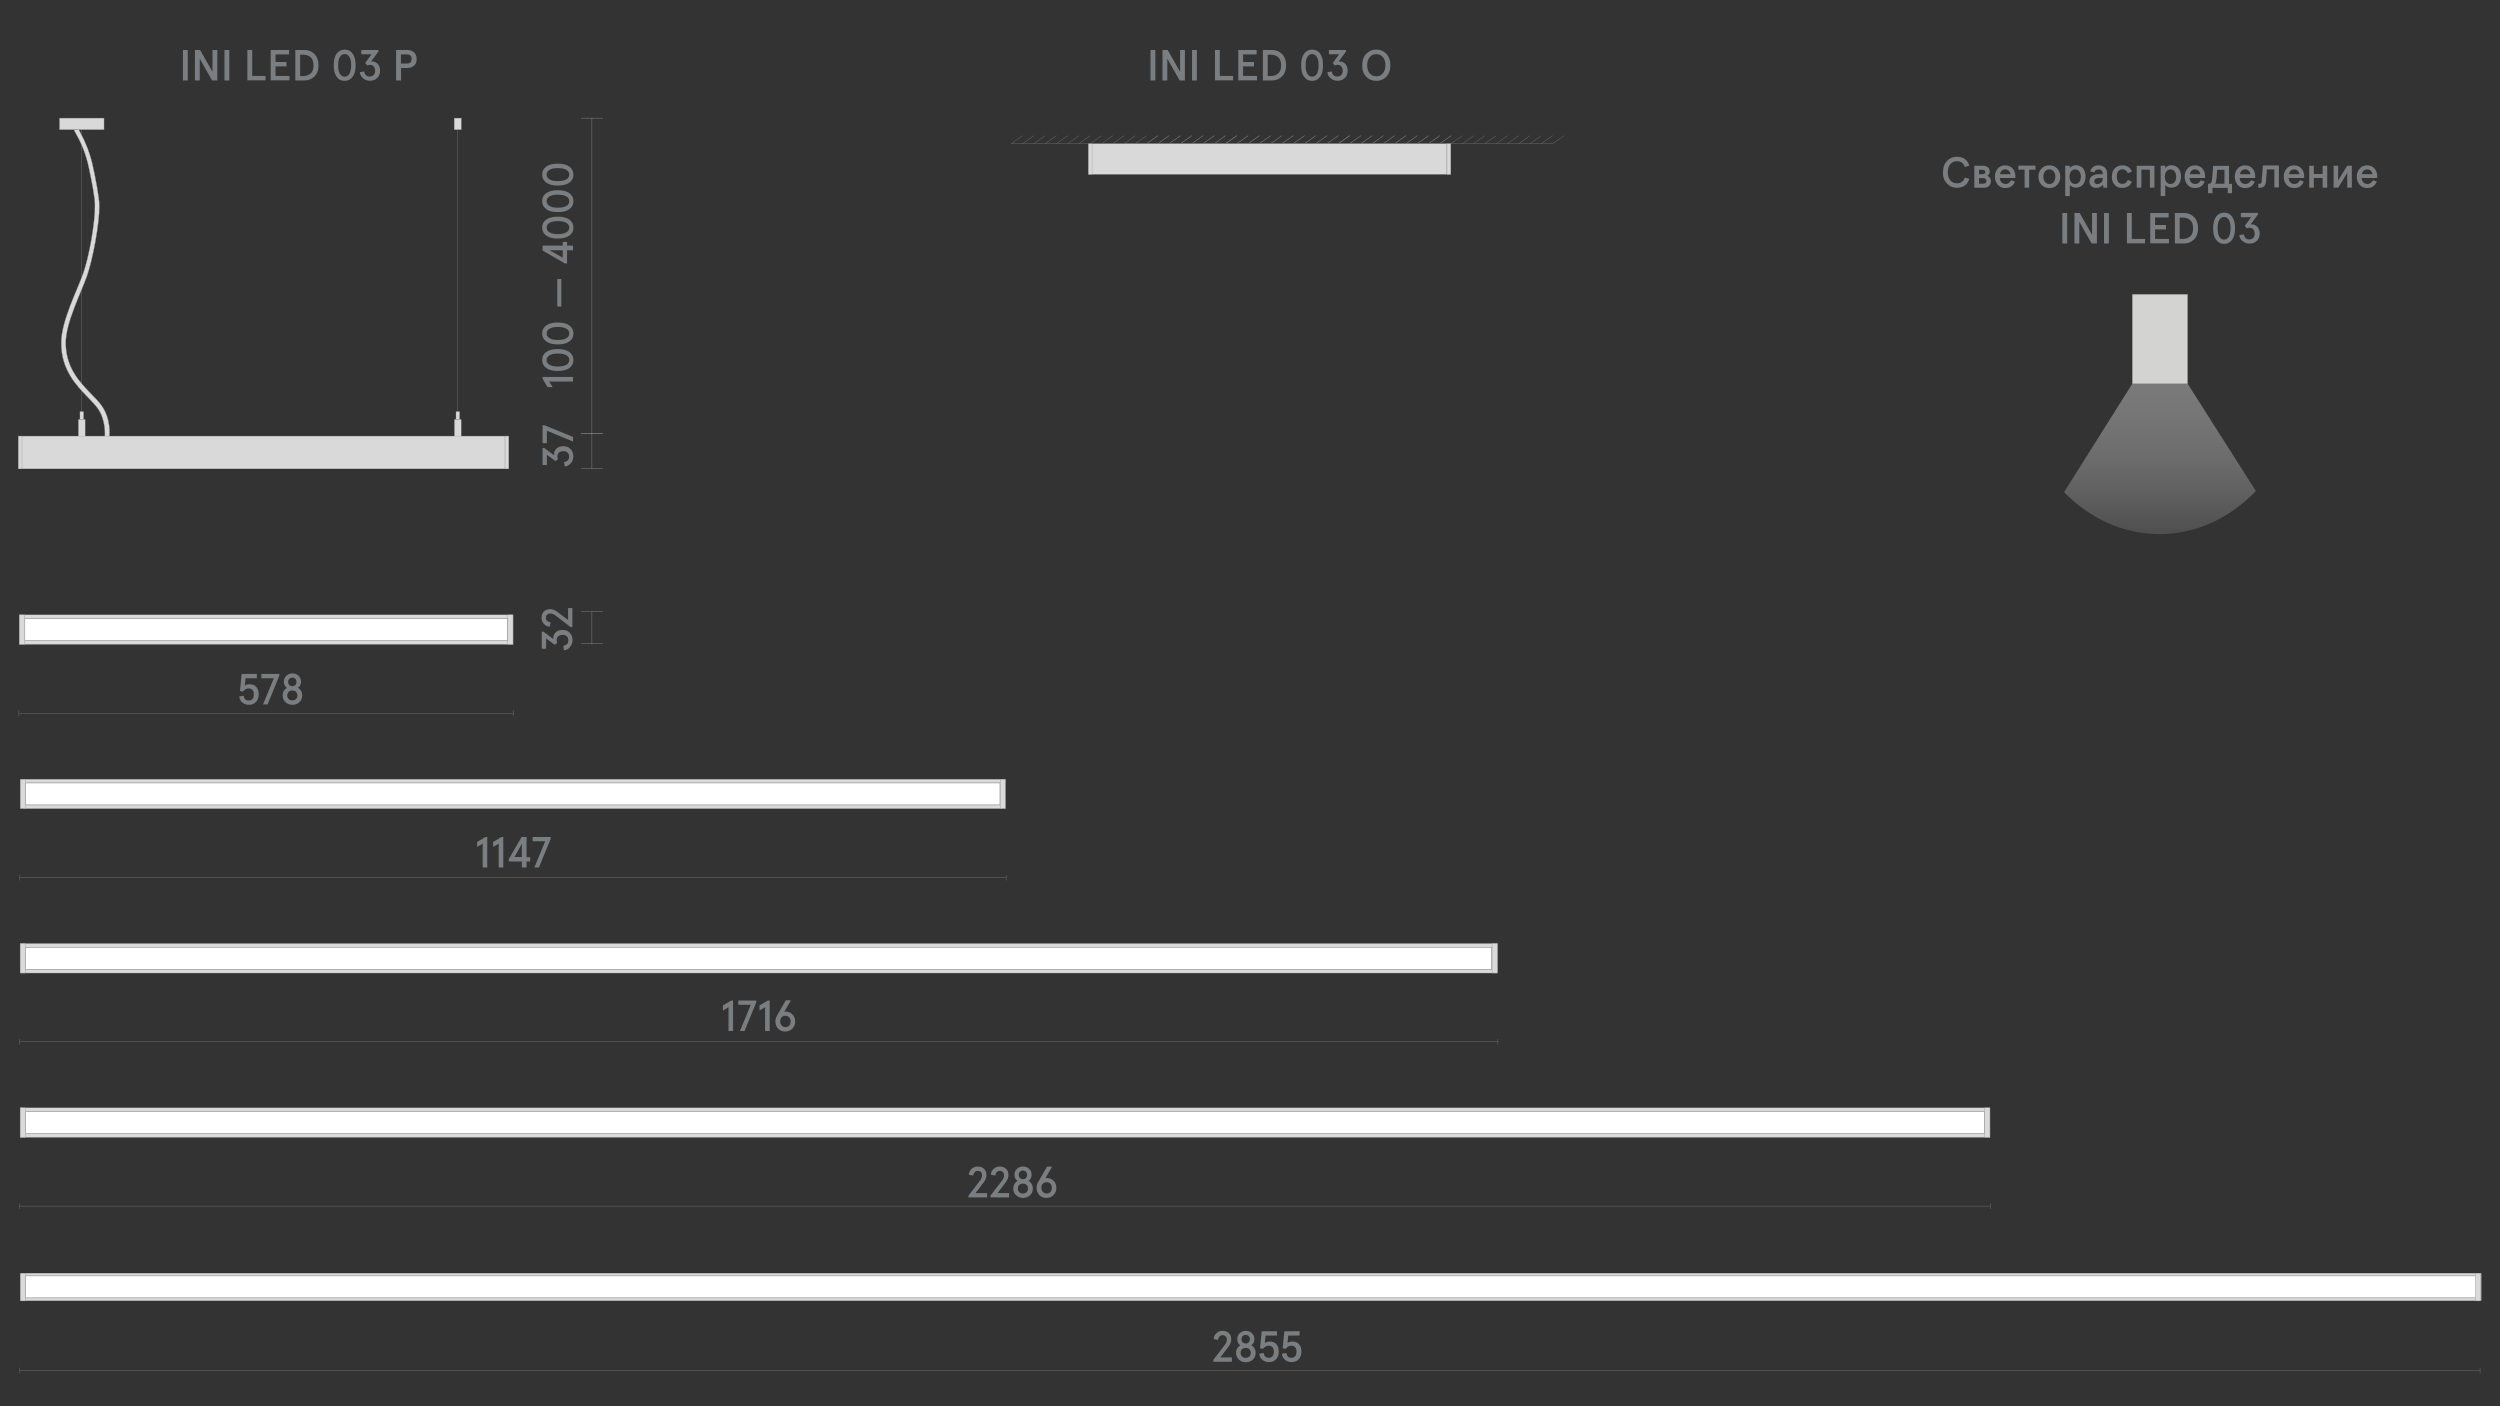 <?xml version="1.0" encoding="utf-8"?>
<!-- Generator: Adobe Illustrator 25.2.3, SVG Export Plug-In . SVG Version: 6.00 Build 0)  -->
<svg version="1.1" id="Слой_1" xmlns="http://www.w3.org/2000/svg" xmlns:xlink="http://www.w3.org/1999/xlink" x="0px" y="0px"
	 viewBox="0 0 1920 1080" style="enable-background:new 0 0 1920 1080;" xml:space="preserve">
<rect x="0" y="0" width="1920" height="1080" fill="#333333" stroke="none"/>
<style type="text/css">
	.st0{fill:none;}
	.st1{fill:#1A1A1A;}
	.st2{fill:#7B7E80;}
	.st3{clip-path:url(#SVGID_2_);}
	.st4{opacity:0.35;clip-path:url(#SVGID_4_);fill:url(#SVGID_5_);}
	.st5{fill:#D3D3D2;stroke:#808285;stroke-width:0.25;stroke-miterlimit:10;}
	.st6{fill:#D9D9D9;}
	.st7{fill:#868686;}
	.st8{fill:none;stroke:#7B7E80;stroke-width:0.25;stroke-linejoin:bevel;stroke-miterlimit:10;}
	.st9{fill:#DADADB;}
	.st10{fill:none;stroke:#878587;stroke-width:0.25;stroke-miterlimit:10;}
	.st11{fill:#FFFFFF;stroke:#808285;stroke-width:0.256;stroke-miterlimit:10;}
	.st12{fill:none;stroke:#878587;stroke-width:0.25;stroke-linejoin:bevel;stroke-miterlimit:10;}
	.st13{fill:none;stroke:#A7A6A6;stroke-width:0.25;stroke-linejoin:bevel;stroke-miterlimit:10;}
	.st14{fill:none;stroke:#868686;stroke-width:0.25;stroke-miterlimit:10;}
	.st15{fill:#D9D9D9;stroke:#878787;stroke-width:0.25;stroke-miterlimit:10;}
	.st16{fill:#BDBBBA;stroke:#928E8D;stroke-width:0.25;stroke-miterlimit:10;}
	.st17{fill:#878687;}
	.st18{clip-path:url(#SVGID_7_);}
	.st19{opacity:0.35;clip-path:url(#SVGID_9_);fill:url(#SVGID_10_);}
	.st20{fill:#D9D9D9;stroke:#868686;stroke-width:0.302;stroke-miterlimit:10;}
	.st21{fill:none;stroke:#868686;stroke-width:0.25;stroke-linejoin:bevel;stroke-miterlimit:10;}
	.st22{fill:none;stroke:#878587;stroke-width:0.25;stroke-miterlimit:8;stroke-dasharray:2.616,1.2;}
	.st23{fill:none;stroke:#878587;stroke-width:0.25;stroke-miterlimit:8;stroke-dasharray:2.657,1.241;}
	.st24{fill:#878587;}
	.st25{fill:#868586;}
	.st26{fill:#D9D9D9;stroke:#868686;stroke-width:0.25;stroke-miterlimit:10;}
	.st27{opacity:0.35;clip-path:url(#SVGID_12_);fill:url(#SVGID_13_);}
	.st28{fill:#C6C6C5;}
	.st29{clip-path:url(#SVGID_15_);}
	.st30{opacity:0.35;clip-path:url(#SVGID_17_);fill:url(#SVGID_18_);}
	.st31{clip-path:url(#SVGID_20_);}
	.st32{opacity:0.35;clip-path:url(#SVGID_22_);fill:url(#SVGID_23_);}
	.st33{clip-path:url(#SVGID_25_);}
	.st34{opacity:0.35;clip-path:url(#SVGID_27_);fill:url(#SVGID_28_);}
	.st35{clip-path:url(#SVGID_30_);}
	.st36{opacity:0.35;clip-path:url(#SVGID_32_);fill:url(#SVGID_33_);}
</style>
<rect class="st0" width="1920" height="1080"/>
<rect class="st0" width="1920" height="1080"/>
<g>
	<g>
		<g>
			<path class="st2" d="M1492.2,132.4c0-3.7,1-6.6,3.1-8.8s4.7-3.2,7.7-3.2c2.4,0,4.5,0.6,6.1,1.8c1.6,1.2,2.7,2.9,3.3,5.1l-3.4,0.9
				c-1-2.9-3-4.4-6-4.4c-2.1,0-3.8,0.7-5.1,2.2c-1.3,1.5-2,3.6-2,6.3c0,2.7,0.7,4.8,2,6.3c1.3,1.5,3,2.2,5.1,2.2c3,0,5-1.5,6-4.4
				l3.4,0.9c-0.6,2.2-1.7,3.9-3.3,5.1c-1.6,1.2-3.7,1.8-6.1,1.8c-3,0-5.6-1-7.7-3.2S1492.1,136.1,1492.2,132.4z"/>
			<path class="st2" d="M1516.3,144.1v-16.8h6.4c1.7,0,3,0.4,4,1.2c1,0.8,1.4,1.9,1.4,3.3c0,1.4-0.6,2.4-1.7,3.2
				c0.8,0.4,1.4,1,1.9,1.7c0.5,0.7,0.7,1.6,0.7,2.5c0,1.6-0.5,2.8-1.5,3.7c-1,0.9-2.4,1.3-4.1,1.3H1516.3z M1519.9,133.8h2.7
				c1.4,0,2.1-0.6,2.1-1.7c0-1.1-0.7-1.7-2.1-1.7h-2.7V133.8z M1519.9,141.1h3c1.8,0,2.7-0.7,2.7-2.1c0-1.4-0.9-2.2-2.7-2.2h-3
				V141.1z"/>
			<path class="st2" d="M1547.8,135.2v1.5h-12c0.2,1.5,0.6,2.6,1.4,3.4c0.8,0.8,1.8,1.2,3,1.2c1,0,1.8-0.2,2.5-0.7
				c0.7-0.5,1.3-1.2,1.9-2.2l2.9,1.1c-0.7,1.6-1.7,2.9-2.9,3.7c-1.2,0.8-2.7,1.2-4.6,1.2c-2.5,0-4.4-0.9-5.8-2.6
				c-1.4-1.7-2.1-3.7-2.1-6.1c0-2.4,0.7-4.4,2.1-6.1c1.4-1.7,3.3-2.6,5.8-2.6c2.4,0,4.3,0.8,5.7,2.4
				C1547.1,131,1547.8,133,1547.8,135.2z M1535.9,133.8h8.2c-0.2-1.1-0.7-2-1.4-2.7s-1.6-1-2.8-1c-1,0-1.9,0.3-2.6,1
				C1536.7,131.7,1536.2,132.6,1535.9,133.8z"/>
			<path class="st2" d="M1554.9,144.1v-13.8h-4.8v-3.1h13.1v3.1h-4.8v13.8H1554.9z"/>
			<path class="st2" d="M1567.8,141.9c-1.5-1.7-2.3-3.7-2.3-6.2c0-2.5,0.8-4.5,2.3-6.2c1.5-1.7,3.5-2.5,6.1-2.5s4.5,0.8,6.1,2.5
				c1.5,1.7,2.3,3.7,2.3,6.2c0,2.5-0.8,4.5-2.3,6.2c-1.5,1.7-3.5,2.5-6.1,2.5S1569.4,143.6,1567.8,141.9z M1577.3,139.7
				c0.8-1.1,1.2-2.4,1.2-4c0-1.6-0.4-2.9-1.2-4c-0.8-1.1-2-1.6-3.4-1.6c-1.5,0-2.6,0.5-3.4,1.6c-0.8,1.1-1.2,2.4-1.2,4
				c0,1.6,0.4,2.9,1.2,4c0.8,1.1,2,1.6,3.4,1.6C1575.4,141.3,1576.5,140.8,1577.3,139.7z"/>
			<path class="st2" d="M1586.1,150.9v-23.6h3.5v0.9v1c0.4-0.6,0.9-1.1,1.8-1.6c0.8-0.4,1.7-0.7,2.7-0.7c2.4,0,4.3,0.8,5.6,2.3
				c1.3,1.6,2,3.7,2,6.3c0,2.7-0.7,4.8-2,6.3c-1.3,1.6-3.2,2.3-5.6,2.3c-0.9,0-1.7-0.2-2.6-0.6s-1.5-0.9-1.9-1.5v1v7.6H1586.1z
				 M1596.9,139.8c0.8-1,1.2-2.4,1.2-4.1c0-1.7-0.4-3.1-1.2-4.1c-0.8-1-1.9-1.5-3.2-1.5c-1.3,0-2.3,0.5-3.1,1.5
				c-0.8,1-1.2,2.4-1.2,4.1c0,1.7,0.4,3.1,1.2,4.1s1.8,1.5,3.1,1.5C1595,141.3,1596,140.8,1596.9,139.8z"/>
			<path class="st2" d="M1604.7,139.3c0-1.7,0.6-3.1,1.9-4c1.3-1,3.1-1.5,5.3-1.5h2.9V133c0-1-0.3-1.7-0.9-2.2s-1.4-0.7-2.3-0.7
				c-1.6,0-2.7,0.8-3.2,2.3l-3.1-0.7c0.3-1.4,1-2.5,2.1-3.4c1.2-0.9,2.5-1.3,4.2-1.3c2.1,0,3.8,0.6,4.9,1.7c1.2,1.2,1.8,2.8,1.8,5
				v10.4h-2.8l-0.5-2.3c-1.2,1.7-3,2.5-5.2,2.5c-1.5,0-2.8-0.5-3.7-1.4C1605.2,142.1,1604.7,140.9,1604.7,139.3z M1614.9,137.1v-0.4
				h-2.8c-2.5,0-3.7,0.9-3.7,2.6c0,0.6,0.2,1.1,0.6,1.5c0.4,0.4,1,0.6,1.7,0.6c1.1,0,2.1-0.4,2.9-1.2
				C1614.5,139.4,1614.9,138.4,1614.9,137.1z"/>
			<path class="st2" d="M1624,141.9c-1.4-1.6-2.1-3.7-2.1-6.2c0-2.5,0.7-4.6,2.1-6.2c1.4-1.6,3.4-2.5,5.9-2.5c3.7,0,6.1,1.6,7.4,4.7
				l-3.1,1.3c-0.9-2-2.3-3-4.2-3c-1.4,0-2.4,0.5-3.2,1.5c-0.7,1-1.1,2.4-1.1,4.1c0,1.7,0.4,3.1,1.1,4.1c0.7,1,1.8,1.5,3.2,1.5
				c1.9,0,3.3-1,4.2-3l3.1,1.3c-1.3,3.2-3.7,4.8-7.4,4.8C1627.4,144.4,1625.4,143.6,1624,141.9z"/>
			<path class="st2" d="M1641,144.1v-16.8h13.6v16.8h-3.5v-13.8h-6.5v13.8H1641z"/>
			<path class="st2" d="M1659.4,150.9v-23.6h3.5v0.9v1c0.4-0.6,0.9-1.1,1.8-1.6c0.8-0.4,1.7-0.7,2.7-0.7c2.4,0,4.3,0.8,5.6,2.3
				c1.3,1.6,2,3.7,2,6.3c0,2.7-0.7,4.8-2,6.3c-1.3,1.6-3.2,2.3-5.6,2.3c-0.9,0-1.7-0.2-2.6-0.6s-1.5-0.9-1.9-1.5v1v7.6H1659.4z
				 M1670.1,139.8c0.8-1,1.2-2.4,1.2-4.1c0-1.7-0.4-3.1-1.2-4.1c-0.8-1-1.9-1.5-3.2-1.5c-1.3,0-2.3,0.5-3.1,1.5
				c-0.8,1-1.2,2.4-1.2,4.1c0,1.7,0.4,3.1,1.2,4.1s1.8,1.5,3.1,1.5C1668.2,141.3,1669.3,140.8,1670.1,139.8z"/>
			<path class="st2" d="M1693.5,135.2v1.5h-12c0.2,1.5,0.6,2.6,1.4,3.4c0.8,0.8,1.8,1.2,3,1.2c1,0,1.8-0.2,2.5-0.7
				c0.7-0.5,1.3-1.2,1.9-2.2l2.9,1.1c-0.7,1.6-1.7,2.9-2.9,3.7c-1.2,0.8-2.7,1.2-4.6,1.2c-2.5,0-4.4-0.9-5.8-2.6
				c-1.4-1.7-2.1-3.7-2.1-6.1c0-2.4,0.7-4.4,2.1-6.1c1.4-1.7,3.3-2.6,5.8-2.6c2.4,0,4.3,0.8,5.7,2.4
				C1692.8,131,1693.5,133,1693.5,135.2z M1681.7,133.8h8.2c-0.2-1.1-0.7-2-1.4-2.7s-1.6-1-2.8-1c-1,0-1.9,0.3-2.6,1
				C1682.4,131.7,1682,132.6,1681.7,133.8z"/>
			<path class="st2" d="M1695.8,148.3v-7.2h1.7c0.5-0.5,0.8-1.1,1-1.7c0.2-0.7,0.4-1.6,0.5-2.8l0.7-9.2h12.2v13.8h2.3v7.2h-3.3v-4.1
				h-11.7v4.1H1695.8z M1701.3,141.1h7.1v-10.7h-5.6l-0.5,6.5C1702.1,138.8,1701.8,140.1,1701.3,141.1z"/>
			<path class="st2" d="M1732,135.2v1.5h-12c0.2,1.5,0.6,2.6,1.4,3.4c0.8,0.8,1.8,1.2,3,1.2c1,0,1.8-0.2,2.5-0.7
				c0.7-0.5,1.3-1.2,1.9-2.2l2.9,1.1c-0.7,1.6-1.7,2.9-2.9,3.7c-1.2,0.8-2.7,1.2-4.6,1.2c-2.5,0-4.4-0.9-5.8-2.6
				c-1.4-1.7-2.1-3.7-2.1-6.1c0-2.4,0.7-4.4,2.1-6.1c1.4-1.7,3.3-2.6,5.8-2.6c2.4,0,4.3,0.8,5.7,2.4C1731.3,131,1732,133,1732,135.2
				z M1720.2,133.8h8.2c-0.2-1.1-0.7-2-1.4-2.7s-1.6-1-2.8-1c-1,0-1.9,0.3-2.6,1C1721,131.7,1720.5,132.6,1720.2,133.8z"/>
			<path class="st2" d="M1734.4,144.1v-3.1c0.4,0.2,0.8,0.2,1.1,0.2c0.5,0,0.9-0.2,1.1-0.6c0.2-0.4,0.4-1,0.4-2l0.9-11.5h12.3v16.8
				h-3.5v-13.8h-5.7l-0.7,8.9c-0.1,1.8-0.6,3.1-1.3,3.9c-0.7,0.8-1.7,1.2-3.1,1.2C1735.3,144.4,1734.8,144.3,1734.4,144.1z"/>
			<path class="st2" d="M1769.6,135.2v1.5h-12c0.2,1.5,0.6,2.6,1.4,3.4c0.8,0.8,1.8,1.2,3,1.2c1,0,1.8-0.2,2.5-0.7
				c0.7-0.5,1.3-1.2,1.9-2.2l2.9,1.1c-0.7,1.6-1.7,2.9-2.9,3.7c-1.2,0.8-2.7,1.2-4.6,1.2c-2.5,0-4.4-0.9-5.8-2.6
				c-1.4-1.7-2.1-3.7-2.1-6.1c0-2.4,0.7-4.4,2.1-6.1c1.4-1.7,3.3-2.6,5.8-2.6c2.4,0,4.3,0.8,5.7,2.4
				C1768.9,131,1769.6,133,1769.6,135.2z M1757.8,133.8h8.2c-0.2-1.1-0.7-2-1.4-2.7s-1.6-1-2.8-1c-1,0-1.9,0.3-2.6,1
				C1758.6,131.7,1758.1,132.6,1757.8,133.8z"/>
			<path class="st2" d="M1773.5,144.1v-16.8h3.5v6.3h6.8v-6.3h3.5v16.8h-3.5v-7.4h-6.8v7.4H1773.5z"/>
			<path class="st2" d="M1792.2,144.1v-16.8h3.5v11.4l6.9-11.4h3.6v16.8h-3.5v-11.4l-6.9,11.4H1792.2z"/>
			<path class="st2" d="M1825.7,135.2v1.5h-12c0.2,1.5,0.6,2.6,1.4,3.4c0.8,0.8,1.8,1.2,3,1.2c1,0,1.8-0.2,2.5-0.7
				c0.7-0.5,1.3-1.2,1.9-2.2l2.9,1.1c-0.7,1.6-1.7,2.9-2.9,3.7c-1.2,0.8-2.7,1.2-4.6,1.2c-2.5,0-4.4-0.9-5.8-2.6
				c-1.4-1.7-2.1-3.7-2.1-6.1c0-2.4,0.7-4.4,2.1-6.1c1.4-1.7,3.3-2.6,5.8-2.6c2.4,0,4.3,0.8,5.7,2.4
				C1825,131,1825.7,133,1825.7,135.2z M1813.9,133.8h8.2c-0.2-1.1-0.7-2-1.4-2.7s-1.6-1-2.8-1c-1,0-1.9,0.3-2.6,1
				C1814.6,131.7,1814.1,132.6,1813.9,133.8z"/>
		</g>
	</g>
	<g>
		<g>
			<path class="st2" d="M1583.9,187v-23.4h3.7V187H1583.9z"/>
			<path class="st2" d="M1593.2,187v-23.4h4l9.5,16.8v-16.8h3.7V187h-4l-9.5-16.7V187H1593.2z"/>
			<path class="st2" d="M1615.9,187v-23.4h3.7V187H1615.9z"/>
			<path class="st2" d="M1633.5,187v-23.4h3.7v19.9h10.2v3.4H1633.5z"/>
			<path class="st2" d="M1651.4,187v-23.4h14.1v3.4h-10.4v5.8h8.4v3.4h-8.4v7.3h10.7v3.4H1651.4z"/>
			<path class="st2" d="M1670.3,187v-23.4h7c3,0,5.6,1,7.7,3.1c2.1,2.1,3.1,5,3.1,8.6c0,3.7-1,6.5-3.1,8.6c-2.1,2.1-4.7,3.1-7.7,3.1
				H1670.3z M1674,183.5h2.3c2.3,0,4.2-0.6,5.7-1.9c1.5-1.3,2.3-3.4,2.3-6.3c0-2.9-0.8-5-2.3-6.3c-1.5-1.3-3.4-1.9-5.7-1.9h-2.3
				V183.5z"/>
			<path class="st2" d="M1701.9,184.1c-1.5-2.1-2.2-5-2.2-8.8c0-3.8,0.7-6.7,2.2-8.8c1.5-2.1,3.6-3.2,6.2-3.2s4.8,1.1,6.2,3.2
				c1.5,2.1,2.2,5,2.2,8.8c0,3.8-0.7,6.7-2.2,8.8c-1.5,2.1-3.6,3.2-6.2,3.2S1703.4,186.2,1701.9,184.1z M1711.8,181.7
				c0.8-1.5,1.3-3.6,1.3-6.4c0-2.8-0.4-4.9-1.3-6.4s-2.1-2.3-3.7-2.3c-1.6,0-2.8,0.8-3.7,2.3s-1.3,3.6-1.3,6.4
				c0,2.8,0.4,4.9,1.3,6.4c0.8,1.5,2.1,2.3,3.7,2.3C1709.7,184,1711,183.2,1711.8,181.7z"/>
			<path class="st2" d="M1719.8,180.5l3.4-0.5c0.5,2.6,1.9,3.9,4.2,3.9c1.3,0,2.3-0.4,3.1-1.2c0.7-0.8,1.1-1.9,1.1-3.2
				c0-1.4-0.4-2.6-1.1-3.4c-0.7-0.8-1.7-1.2-3-1.2c-0.7,0-1.4,0.2-2,0.5l-1.5-2l4.9-6.6h-7.9v-3.3h13.1v1.2l-5.7,7.7
				c0.5,0,0.8-0.1,0.9-0.1c1.8,0,3.2,0.7,4.4,2c1.1,1.3,1.7,3,1.7,5.1c0,2.3-0.7,4.2-2.2,5.6c-1.4,1.4-3.3,2.1-5.6,2.1
				c-2.1,0-3.8-0.6-5.2-1.9C1720.8,184.1,1720,182.5,1719.8,180.5z"/>
		</g>
	</g>
	<g>
		<defs>
			<path id="SVGID_1_" d="M1637.6,294.7l-52.4,83.3c19.6,20,45.2,32.2,73.2,32.2c28.5,0,54.4-12.5,74.1-33.1l-52.4-82.4H1637.6z"/>
		</defs>
		<clipPath id="SVGID_2_">
			<use xlink:href="#SVGID_1_"  style="overflow:visible;"/>
		</clipPath>
		<g class="st3">
			<defs>
				<rect id="SVGID_3_" x="1581.7" y="287.7" width="152.8" height="125.9"/>
			</defs>
			<clipPath id="SVGID_4_">
				<use xlink:href="#SVGID_3_"  style="overflow:visible;"/>
			</clipPath>
			
				<linearGradient id="SVGID_5_" gradientUnits="userSpaceOnUse" x1="3545.917" y1="255.428" x2="3545.917" y2="382.733" gradientTransform="matrix(1 6.930760e-06 0 1 -1884.564 24.503)">
				<stop  offset="0" style="stop-color:#FFFFFF"/>
				<stop  offset="0.17" style="stop-color:#FBFBFB"/>
				<stop  offset="0.355" style="stop-color:#EEEDEE"/>
				<stop  offset="0.547" style="stop-color:#D8D8D8"/>
				<stop  offset="0.745" style="stop-color:#BAB9BA"/>
				<stop  offset="0.945" style="stop-color:#949294"/>
				<stop  offset="1" style="stop-color:#888688"/>
			</linearGradient>
			<path class="st4" d="M1581,303.1v111.4l160.7,0l0-121.5c-0.3-1.2-99.4-22.6-99.4-22.6S1581.2,302.5,1581,303.1z"/>
		</g>
	</g>
	<rect x="1637.6" y="226" class="st5" width="42.5" height="68.8"/>
</g>
<g>
	<rect x="836.1" y="110.4" class="st6" width="277.9" height="23.5"/>
	<g>
		<path class="st7" d="M1113.9,110.5v0.8V133v0.8h-0.1H836.3h-0.1V133v-21.7v-0.8h0.1h277.4H1113.9 M1114.1,110.2h-0.4H836.3H836
			v1.1V133v1.1h0.4h277.4h0.4V133v-21.7V110.2L1114.1,110.2z"/>
	</g>
</g>
<g>
	<rect x="1111.3" y="110.4" class="st6" width="2.8" height="23.5"/>
	<g>
		<path class="st7" d="M1113.9,110.5v0.8V133v0.8h-0.1h-2.3h-0.1V133v-21.7v-0.8h0.1h2.3H1113.9 M1114.1,110.2h-0.4h-2.3h-0.4v1.1
			V133v1.1h0.4h2.3h0.4V133v-21.7V110.2L1114.1,110.2z"/>
	</g>
</g>
<g>
	<rect x="835.9" y="110.4" class="st6" width="2.8" height="23.5"/>
	<g>
		<path class="st7" d="M838.6,110.5v0.8V133v0.8h-0.1h-2.3H836V133v-21.7v-0.8h0.1h2.3H838.6 M838.8,110.2h-0.4h-2.3h-0.4v1.1V133
			v1.1h0.4h2.3h0.4V133v-21.7V110.2L838.8,110.2z"/>
	</g>
</g>
<g>
	<g>
		<path class="st2" d="M883.6,61.8V38.4h3.7v23.4H883.6z"/>
		<path class="st2" d="M892.8,61.8V38.4h4l9.5,16.8V38.4h3.7v23.4h-4l-9.5-16.7v16.7H892.8z"/>
		<path class="st2" d="M915.5,61.8V38.4h3.7v23.4H915.5z"/>
		<path class="st2" d="M933.1,61.8V38.4h3.7v19.9H947v3.4H933.1z"/>
		<path class="st2" d="M951,61.8V38.4h14.1v3.4h-10.4v5.8h8.4v3.4h-8.4v7.3h10.7v3.4H951z"/>
		<path class="st2" d="M969.9,61.8V38.4h7c3,0,5.6,1,7.7,3.1c2.1,2.1,3.1,5,3.1,8.6c0,3.7-1,6.5-3.1,8.6c-2.1,2.1-4.7,3.1-7.7,3.1
			H969.9z M973.6,58.4h2.3c2.3,0,4.2-0.6,5.7-1.9c1.5-1.3,2.3-3.4,2.3-6.3c0-2.9-0.8-5-2.3-6.3c-1.5-1.3-3.4-1.9-5.7-1.9h-2.3V58.4z
			"/>
		<path class="st2" d="M1001.5,58.9c-1.5-2.1-2.2-5-2.2-8.8c0-3.8,0.7-6.7,2.2-8.8c1.5-2.1,3.6-3.2,6.2-3.2s4.8,1.1,6.2,3.2
			c1.5,2.1,2.2,5,2.2,8.8c0,3.8-0.7,6.7-2.2,8.8c-1.5,2.1-3.6,3.2-6.2,3.2S1003,61,1001.5,58.9z M1011.4,56.6
			c0.8-1.5,1.3-3.6,1.3-6.4c0-2.8-0.4-4.9-1.3-6.4s-2.1-2.3-3.7-2.3c-1.6,0-2.8,0.8-3.7,2.3s-1.3,3.6-1.3,6.4c0,2.8,0.4,4.9,1.3,6.4
			c0.8,1.5,2.1,2.3,3.7,2.3C1009.4,58.8,1010.6,58.1,1011.4,56.6z"/>
		<path class="st2" d="M1019.4,55.4l3.4-0.5c0.5,2.6,1.9,3.9,4.2,3.9c1.3,0,2.3-0.4,3.1-1.2c0.7-0.8,1.1-1.9,1.1-3.2
			c0-1.4-0.4-2.6-1.1-3.4c-0.7-0.8-1.7-1.2-3-1.2c-0.7,0-1.4,0.2-2,0.5l-1.5-2l4.9-6.6h-7.9v-3.3h13.1v1.2l-5.7,7.7
			c0.5,0,0.8-0.1,0.9-0.1c1.8,0,3.2,0.7,4.4,2c1.1,1.3,1.7,3,1.7,5.1c0,2.3-0.7,4.2-2.2,5.6c-1.4,1.4-3.3,2.1-5.6,2.1
			c-2.1,0-3.8-0.6-5.2-1.9C1020.4,59,1019.6,57.4,1019.4,55.4z"/>
		<path class="st2" d="M1046.2,50.1c0-3.7,1-6.6,3.1-8.8c2.1-2.2,4.7-3.2,7.7-3.2c3.1,0,5.6,1,7.7,3.2c2.1,2.2,3.1,5.1,3.1,8.8
			c0,3.7-1,6.6-3.1,8.8c-2.1,2.2-4.7,3.2-7.7,3.2c-3.1,0-5.7-1-7.7-3.2C1047.1,56.8,1046.1,53.8,1046.2,50.1z M1062,56.4
			c1.3-1.5,2-3.6,2-6.3s-0.7-4.8-2-6.3c-1.3-1.5-3-2.2-5-2.2c-2,0-3.7,0.7-5,2.2c-1.3,1.5-2,3.6-2,6.3s0.7,4.8,2,6.3s3,2.2,5,2.2
			C1059,58.7,1060.7,57.9,1062,56.4z"/>
	</g>
</g>
<g>
	<line class="st8" x1="776.7" y1="110.2" x2="941.2" y2="110.2"/>
	<line class="st8" x1="820" y1="110.3" x2="828.6" y2="104.2"/>
	<line class="st8" x1="828.6" y1="110.3" x2="837.3" y2="104.2"/>
	<line class="st8" x1="837.3" y1="110.3" x2="846" y2="104.2"/>
	<line class="st8" x1="776.7" y1="110.3" x2="785.3" y2="104.2"/>
	<line class="st8" x1="785.3" y1="110.3" x2="794" y2="104.2"/>
	<line class="st8" x1="794" y1="110.3" x2="802.7" y2="104.2"/>
	<line class="st8" x1="802.7" y1="110.3" x2="811.3" y2="104.2"/>
	<line class="st8" x1="811.3" y1="110.3" x2="820" y2="104.2"/>
	<line class="st8" x1="846" y1="110.3" x2="854.6" y2="104.2"/>
	<line class="st8" x1="854.6" y1="110.3" x2="863.3" y2="104.2"/>
	<line class="st8" x1="863.3" y1="110.3" x2="871.9" y2="104.2"/>
	<line class="st8" x1="871.9" y1="110.3" x2="880.6" y2="104.2"/>
	<line class="st8" x1="880.6" y1="110.3" x2="889.3" y2="104.2"/>
	<line class="st8" x1="889.3" y1="110.3" x2="897.9" y2="104.2"/>
	<line class="st8" x1="897.9" y1="110.3" x2="906.6" y2="104.2"/>
	<line class="st8" x1="906.6" y1="110.3" x2="915.3" y2="104.2"/>
	<line class="st8" x1="915.3" y1="110.3" x2="923.9" y2="104.2"/>
	<line class="st8" x1="923.9" y1="110.3" x2="932.6" y2="104.2"/>
	<line class="st8" x1="932.6" y1="110.3" x2="941.2" y2="104.2"/>
	<line class="st8" x1="941.2" y1="110.3" x2="949.9" y2="104.2"/>
	<line class="st8" x1="941.2" y1="110.2" x2="1105.8" y2="110.2"/>
	<line class="st8" x1="984.5" y1="110.3" x2="993.2" y2="104.2"/>
	<line class="st8" x1="993.2" y1="110.3" x2="1001.9" y2="104.2"/>
	<line class="st8" x1="1001.9" y1="110.3" x2="1010.5" y2="104.2"/>
	<line class="st8" x1="941.2" y1="110.3" x2="949.9" y2="104.2"/>
	<line class="st8" x1="949.9" y1="110.3" x2="958.6" y2="104.2"/>
	<line class="st8" x1="958.6" y1="110.3" x2="967.2" y2="104.2"/>
	<line class="st8" x1="967.2" y1="110.3" x2="975.9" y2="104.2"/>
	<line class="st8" x1="975.9" y1="110.3" x2="984.5" y2="104.2"/>
	<line class="st8" x1="1010.5" y1="110.3" x2="1019.2" y2="104.2"/>
	<line class="st8" x1="1019.2" y1="110.3" x2="1027.8" y2="104.2"/>
	<line class="st8" x1="1027.8" y1="110.3" x2="1036.5" y2="104.2"/>
	<line class="st8" x1="1036.5" y1="110.3" x2="1045.2" y2="104.2"/>
	<line class="st8" x1="1045.2" y1="110.3" x2="1053.8" y2="104.2"/>
	<line class="st8" x1="1053.8" y1="110.3" x2="1062.5" y2="104.2"/>
	<line class="st8" x1="1062.5" y1="110.3" x2="1071.1" y2="104.2"/>
	<line class="st8" x1="1071.1" y1="110.3" x2="1079.8" y2="104.2"/>
	<line class="st8" x1="1079.8" y1="110.3" x2="1088.5" y2="104.2"/>
	<line class="st8" x1="1088.5" y1="110.3" x2="1097.1" y2="104.2"/>
	<line class="st8" x1="1097.1" y1="110.3" x2="1105.8" y2="104.2"/>
	<line class="st8" x1="1105.8" y1="110.3" x2="1114.5" y2="104.2"/>
	<line class="st8" x1="863.3" y1="110.2" x2="1027.8" y2="110.2"/>
	<line class="st8" x1="906.6" y1="110.3" x2="915.3" y2="104.2"/>
	<line class="st8" x1="915.3" y1="110.3" x2="923.9" y2="104.2"/>
	<line class="st8" x1="923.9" y1="110.3" x2="932.6" y2="104.2"/>
	<line class="st8" x1="880.6" y1="110.3" x2="889.3" y2="104.2"/>
	<line class="st8" x1="889.3" y1="110.3" x2="897.9" y2="104.2"/>
	<line class="st8" x1="897.9" y1="110.3" x2="906.6" y2="104.2"/>
	<line class="st8" x1="932.6" y1="110.3" x2="941.2" y2="104.2"/>
	<line class="st8" x1="941.2" y1="110.3" x2="949.9" y2="104.2"/>
	<line class="st8" x1="949.9" y1="110.3" x2="958.6" y2="104.2"/>
	<line class="st8" x1="958.6" y1="110.3" x2="967.2" y2="104.2"/>
	<line class="st8" x1="967.2" y1="110.3" x2="975.9" y2="104.2"/>
	<line class="st8" x1="975.9" y1="110.3" x2="984.5" y2="104.2"/>
	<line class="st8" x1="984.5" y1="110.3" x2="993.2" y2="104.2"/>
	<line class="st8" x1="993.2" y1="110.3" x2="1001.9" y2="104.2"/>
	<line class="st8" x1="1001.9" y1="110.3" x2="1010.5" y2="104.2"/>
	<line class="st8" x1="1010.5" y1="110.3" x2="1019.2" y2="104.2"/>
	<line class="st8" x1="1019.2" y1="110.3" x2="1027.8" y2="104.2"/>
	<line class="st8" x1="1027.8" y1="110.3" x2="1036.5" y2="104.2"/>
	<line class="st8" x1="1027.8" y1="110.2" x2="1192.4" y2="110.2"/>
	<line class="st8" x1="1071.1" y1="110.3" x2="1079.8" y2="104.2"/>
	<line class="st8" x1="1079.8" y1="110.3" x2="1088.5" y2="104.2"/>
	<line class="st8" x1="1088.5" y1="110.3" x2="1097.1" y2="104.2"/>
	<line class="st8" x1="1027.8" y1="110.3" x2="1036.5" y2="104.2"/>
	<line class="st8" x1="1036.5" y1="110.3" x2="1045.2" y2="104.2"/>
	<line class="st8" x1="1045.2" y1="110.3" x2="1053.8" y2="104.2"/>
	<line class="st8" x1="1053.8" y1="110.3" x2="1062.5" y2="104.2"/>
	<line class="st8" x1="1062.5" y1="110.3" x2="1071.1" y2="104.2"/>
	<line class="st8" x1="1097.1" y1="110.3" x2="1105.8" y2="104.2"/>
	<line class="st8" x1="1105.8" y1="110.3" x2="1114.5" y2="104.2"/>
	<line class="st8" x1="1114.5" y1="110.3" x2="1123.1" y2="104.2"/>
	<line class="st8" x1="1123.1" y1="110.3" x2="1131.8" y2="104.2"/>
	<line class="st8" x1="1131.8" y1="110.3" x2="1140.4" y2="104.2"/>
	<line class="st8" x1="1140.4" y1="110.3" x2="1149.1" y2="104.2"/>
	<line class="st8" x1="1149.1" y1="110.3" x2="1157.8" y2="104.2"/>
	<line class="st8" x1="1157.8" y1="110.3" x2="1166.4" y2="104.2"/>
	<line class="st8" x1="1166.4" y1="110.3" x2="1175.1" y2="104.2"/>
	<line class="st8" x1="1175.1" y1="110.3" x2="1183.7" y2="104.2"/>
	<line class="st8" x1="1183.7" y1="110.3" x2="1192.4" y2="104.2"/>
	<line class="st8" x1="1192.4" y1="110.3" x2="1201.1" y2="104.2"/>
</g>
<polyline class="st9" points="1905.5,977.9 16.4,977.9 16.4,998.8 1905.5,998.8 "/>
<polyline class="st10" points="1905.5,977.9 16.4,977.9 16.4,998.8 1905.5,998.8 "/>
<polyline class="st9" points="1905.5,977.9 16.4,977.9 16.4,998.8 1905.5,998.8 "/>
<polyline class="st10" points="1905.5,977.9 16.4,977.9 16.4,998.8 1905.5,998.8 "/>
<polyline class="st9" points="1905.5,977.9 16.4,977.9 16.4,998.8 1905.5,998.8 "/>
<polyline class="st10" points="1905.5,977.9 16.4,977.9 16.4,998.8 1905.5,998.8 "/>
<polyline class="st11" points="1902.2,996.8 19.7,996.8 19.7,979.9 1902.2,979.9 "/>
<polyline class="st10" points="1902.2,996.8 19.7,996.8 19.7,979.9 1902.2,979.9 "/>
<line class="st12" x1="15.1" y1="1052.5" x2="1904.7" y2="1052.5"/>
<line class="st12" x1="15.1" y1="1054.7" x2="15.1" y2="1050.3"/>
<line class="st12" x1="1904.7" y1="1054.7" x2="1904.7" y2="1050.3"/>
<g>
	<g>
		<path class="st2" d="M931.8,1045.8v-1.4l8.4-10.9c0.8-1,1.3-1.8,1.6-2.5c0.3-0.7,0.4-1.4,0.4-2.2c0-1.1-0.3-1.9-0.9-2.5
			s-1.4-0.9-2.4-0.9c-0.9,0-1.7,0.3-2.3,1c-0.6,0.6-1,1.5-1.2,2.6l-3.3-0.6c0.1-1.8,0.8-3.3,2.1-4.5c1.3-1.2,2.9-1.8,4.7-1.8
			c2.1,0,3.7,0.6,4.9,1.8s1.8,2.8,1.8,4.8c0,1.9-0.8,3.8-2.3,5.8l-6.1,8h8.9v3.3H931.8z"/>
		<path class="st2" d="M949.3,1039c0-1.3,0.3-2.5,0.9-3.5c0.6-1,1.4-1.8,2.4-2.3c-1.6-1.1-2.4-2.7-2.4-4.8c0-1.8,0.6-3.3,1.9-4.5
			s2.8-1.8,4.7-1.8s3.5,0.6,4.7,1.8s1.9,2.7,1.9,4.5c0,2-0.8,3.6-2.4,4.8c1,0.5,1.8,1.2,2.4,2.3c0.6,1,0.9,2.2,0.9,3.5
			c0,2.1-0.7,3.9-2.2,5.2c-1.4,1.3-3.2,2-5.3,2c-2.1,0-3.9-0.7-5.3-2C950,1042.8,949.3,1041.1,949.3,1039z M959.5,1041.8
			c0.7-0.7,1.1-1.6,1.1-2.8c0-1.2-0.4-2.1-1.1-2.8c-0.7-0.7-1.6-1-2.8-1c-1.2,0-2.1,0.3-2.8,1c-0.7,0.7-1.1,1.6-1.1,2.8
			c0,1.2,0.4,2.1,1.1,2.8c0.7,0.7,1.6,1,2.8,1C957.9,1042.8,958.8,1042.5,959.5,1041.8z M959,1030.9c0.6-0.6,0.9-1.4,0.9-2.4
			s-0.3-1.8-0.9-2.4s-1.4-0.9-2.3-0.9c-1,0-1.7,0.3-2.3,0.9c-0.6,0.6-0.9,1.4-0.9,2.4s0.3,1.8,0.9,2.4c0.6,0.6,1.4,0.9,2.3,0.9
			C957.7,1031.9,958.4,1031.5,959,1030.9z"/>
		<path class="st2" d="M967.1,1039.7l3.4-0.6c0.4,2.5,1.7,3.7,3.9,3.7c1.3,0,2.2-0.4,2.9-1.2c0.7-0.8,1-2,1-3.5c0-1.5-0.3-2.6-1-3.4
			s-1.7-1.2-2.9-1.2c-1.7,0-3.2,0.8-4.4,2.4l-2.3-0.5l1.3-13h11.7v3.3h-8.7l-0.6,5.7c1-0.7,2.2-1.1,3.7-1.1c2.2,0,4,0.7,5.2,2.1
			s1.8,3.3,1.8,5.7c0,2.4-0.7,4.3-2.1,5.8c-1.4,1.5-3.2,2.2-5.4,2.2c-2,0-3.7-0.6-5-1.7C968.1,1043.2,967.3,1041.7,967.1,1039.7z"/>
		<path class="st2" d="M984.5,1039.7l3.4-0.6c0.4,2.5,1.7,3.7,3.9,3.7c1.3,0,2.2-0.4,2.9-1.2c0.7-0.8,1-2,1-3.5c0-1.5-0.3-2.6-1-3.4
			s-1.7-1.2-2.9-1.2c-1.7,0-3.2,0.8-4.4,2.4l-2.3-0.5l1.3-13h11.7v3.3h-8.7l-0.6,5.7c1-0.7,2.2-1.1,3.7-1.1c2.2,0,4,0.7,5.2,2.1
			s1.8,3.3,1.8,5.7c0,2.4-0.7,4.3-2.1,5.8c-1.4,1.5-3.2,2.2-5.4,2.2c-2,0-3.7-0.6-5-1.7C985.5,1043.2,984.7,1041.7,984.5,1039.7z"/>
	</g>
</g>
<polygon class="st9" points="18.8,598.9 18.8,620.6 18.8,621.1 19.3,621.1 768.5,621.1 769,621.1 769,620.6 769,598.9 769,598.4 
	768.5,598.4 19.3,598.4 18.8,598.4 "/>
<polygon class="st10" points="18.8,598.9 18.8,620.6 18.8,621.1 19.3,621.1 768.5,621.1 769,621.1 769,620.6 769,598.9 769,598.4 
	768.5,598.4 19.3,598.4 18.8,598.4 "/>
<rect x="19.7" y="601.3" class="st11" width="748.3" height="16.9"/>
<rect x="19.7" y="601.3" class="st10" width="748.3" height="16.9"/>
<polygon class="st9" points="15.5,725.1 15.5,746.8 15.5,747.3 16,747.3 1149.5,747.3 1150,747.3 1150,746.8 1150,725.1 1150,724.6 
	1149.5,724.6 16,724.6 15.5,724.6 "/>
<polygon class="st10" points="15.5,725.1 15.5,746.8 15.5,747.3 16,747.3 1149.5,747.3 1150,747.3 1150,746.8 1150,725.1 
	1150,724.6 1149.5,724.6 16,724.6 15.5,724.6 "/>
<rect x="19.7" y="727.5" class="st11" width="1126" height="16.9"/>
<rect x="19.7" y="727.5" class="st10" width="1126" height="16.9"/>
<polygon class="st9" points="15.5,851.3 15.5,873 15.5,873.5 16,873.5 1527.8,873.5 1528.3,873.5 1528.3,873 1528.3,851.3 
	1528.3,850.8 1527.8,850.8 16,850.8 15.5,850.8 "/>
<polygon class="st10" points="15.5,851.3 15.5,873 15.5,873.5 16,873.5 1527.8,873.5 1528.3,873.5 1528.3,873 1528.3,851.3 
	1528.3,850.8 1527.8,850.8 16,850.8 15.5,850.8 "/>
<rect x="19.7" y="853.7" class="st11" width="1504.4" height="16.9"/>
<rect x="19.7" y="853.7" class="st10" width="1504.4" height="16.9"/>
<line class="st12" x1="15.1" y1="674" x2="772.7" y2="674"/>
<line class="st12" x1="15.1" y1="676.2" x2="15.1" y2="671.8"/>
<line class="st12" x1="772.7" y1="676.2" x2="772.7" y2="671.8"/>
<line class="st12" x1="15.1" y1="800.1" x2="1150.4" y2="800.1"/>
<line class="st12" x1="15.1" y1="802.3" x2="15.1" y2="797.9"/>
<line class="st12" x1="1150.4" y1="802.3" x2="1150.4" y2="797.9"/>
<line class="st12" x1="15.1" y1="926.3" x2="1528.7" y2="926.3"/>
<line class="st12" x1="15.1" y1="928.5" x2="15.1" y2="924.1"/>
<line class="st12" x1="1528.7" y1="928.5" x2="1528.7" y2="924.1"/>
<g>
	<g>
		<path class="st2" d="M370.7,666.2v-18.3l-4.3,2.6v-3.9l6.4-3.8h1.4v23.4H370.7z"/>
		<path class="st2" d="M383,666.2v-18.3l-4.3,2.6v-3.9l6.4-3.8h1.4v23.4H383z"/>
		<path class="st2" d="M400.8,666.2v-4.6h-10.1v-1.7l9.9-17.1h3.8v15.5h2.8v3.3h-2.8v4.6H400.8z M395.1,658.2h5.7V648L395.1,658.2z"
			/>
		<path class="st2" d="M410.4,666.2l8.3-20.1h-9.6v-3.3h13.8v1.4l-9,22H410.4z"/>
	</g>
</g>
<g>
	<g>
		<path class="st2" d="M559.5,791.8v-18.3l-4.3,2.6v-3.9l6.4-3.8h1.4v23.4H559.5z"/>
		<path class="st2" d="M568.3,791.8l8.3-20.1H567v-3.3h13.8v1.4l-9,22H568.3z"/>
		<path class="st2" d="M587.6,791.8v-18.3l-4.3,2.6v-3.9l6.4-3.8h1.4v23.4H587.6z"/>
		<path class="st2" d="M595.5,784.5c0-1.5,0.4-3,1.2-4.4l6.8-11.9h3.9l-5.1,8.9c0.3-0.1,0.7-0.2,1-0.2c2.1,0,3.9,0.7,5.3,2.2
			c1.4,1.4,2.1,3.3,2.1,5.5c0,2.2-0.7,4-2.2,5.4c-1.4,1.5-3.3,2.2-5.5,2.2c-2.2,0-4-0.7-5.4-2.2
			C596.2,788.4,595.5,786.6,595.5,784.5z M607.2,784.5c0-1.3-0.4-2.4-1.1-3.2c-0.8-0.8-1.7-1.2-2.9-1.2c-1.2,0-2.2,0.4-2.9,1.2
			c-0.8,0.8-1.1,1.8-1.1,3.2c0,1.3,0.4,2.3,1.2,3.1c0.8,0.8,1.7,1.2,2.9,1.2c1.2,0,2.2-0.4,2.9-1.2
			C606.8,786.8,607.2,785.8,607.2,784.5z"/>
	</g>
</g>
<g>
	<g>
		<path class="st2" d="M743.8,919.6v-1.4l8.4-10.9c0.8-1,1.3-1.8,1.6-2.5c0.3-0.7,0.4-1.4,0.4-2.2c0-1.1-0.3-1.9-0.9-2.5
			s-1.4-0.9-2.4-0.9c-0.9,0-1.7,0.3-2.3,1c-0.6,0.6-1,1.5-1.2,2.6l-3.3-0.6c0.1-1.8,0.8-3.3,2.1-4.5c1.3-1.2,2.9-1.8,4.7-1.8
			c2.1,0,3.7,0.6,4.9,1.8s1.8,2.8,1.8,4.8c0,1.9-0.8,3.8-2.3,5.8l-6.1,8h8.9v3.3H743.8z"/>
		<path class="st2" d="M760.7,919.6v-1.4l8.4-10.9c0.8-1,1.3-1.8,1.6-2.5c0.3-0.7,0.4-1.4,0.4-2.2c0-1.1-0.3-1.9-0.9-2.5
			s-1.4-0.9-2.4-0.9c-0.9,0-1.7,0.3-2.3,1c-0.6,0.6-1,1.5-1.2,2.6l-3.3-0.6c0.1-1.8,0.8-3.3,2.1-4.5c1.3-1.2,2.9-1.8,4.7-1.8
			c2.1,0,3.7,0.6,4.9,1.8s1.8,2.8,1.8,4.8c0,1.9-0.8,3.8-2.3,5.8l-6.1,8h8.9v3.3H760.7z"/>
		<path class="st2" d="M778.2,912.8c0-1.3,0.3-2.5,0.9-3.5c0.6-1,1.4-1.8,2.4-2.3c-1.6-1.1-2.4-2.7-2.4-4.8c0-1.8,0.6-3.3,1.9-4.5
			s2.8-1.8,4.7-1.8s3.5,0.6,4.7,1.8c1.2,1.2,1.9,2.7,1.9,4.5c0,2-0.8,3.6-2.4,4.8c1,0.5,1.8,1.2,2.4,2.3c0.6,1,0.9,2.2,0.9,3.5
			c0,2.1-0.7,3.9-2.2,5.2c-1.4,1.3-3.2,2-5.3,2c-2.1,0-3.9-0.7-5.3-2C778.9,916.6,778.2,914.9,778.2,912.8z M788.4,915.6
			c0.7-0.7,1.1-1.6,1.1-2.8c0-1.2-0.4-2.1-1.1-2.8c-0.7-0.7-1.6-1-2.8-1c-1.2,0-2.1,0.3-2.8,1c-0.7,0.7-1.1,1.6-1.1,2.8
			c0,1.2,0.4,2.1,1.1,2.8c0.7,0.7,1.6,1,2.8,1C786.8,916.6,787.7,916.3,788.4,915.6z M787.9,904.7c0.6-0.6,0.9-1.4,0.9-2.4
			s-0.3-1.8-0.9-2.4s-1.4-0.9-2.3-0.9c-1,0-1.7,0.3-2.3,0.9c-0.6,0.6-0.9,1.4-0.9,2.4s0.3,1.8,0.9,2.4c0.6,0.6,1.4,0.9,2.3,0.9
			C786.6,905.6,787.4,905.3,787.9,904.7z"/>
		<path class="st2" d="M796.1,912.3c0-1.5,0.4-3,1.2-4.4l6.8-11.9h3.9l-5.1,8.9c0.3-0.1,0.7-0.2,1-0.2c2.1,0,3.9,0.7,5.3,2.2
			c1.4,1.4,2.1,3.3,2.1,5.5c0,2.2-0.7,4-2.2,5.4c-1.4,1.5-3.3,2.2-5.5,2.2c-2.2,0-4-0.7-5.4-2.2
			C796.8,916.2,796.1,914.4,796.1,912.3z M807.8,912.3c0-1.3-0.4-2.4-1.1-3.2c-0.8-0.8-1.7-1.2-2.9-1.2c-1.2,0-2.2,0.4-2.9,1.2
			c-0.8,0.8-1.1,1.8-1.1,3.2c0,1.3,0.4,2.3,1.2,3.1c0.8,0.8,1.7,1.2,2.9,1.2c1.2,0,2.2-0.4,2.9-1.2
			C807.4,914.6,807.8,913.5,807.8,912.3z"/>
	</g>
</g>
<polygon class="st9" points="15.5,598.9 15.5,620.6 15.5,621.1 16,621.1 19.1,621.1 19.6,621.1 19.6,620.6 19.6,598.9 19.6,598.4 
	19.1,598.4 16,598.4 15.5,598.4 "/>
<polygon class="st10" points="15.5,598.9 15.5,620.6 15.5,621.1 16,621.1 19.1,621.1 19.6,621.1 19.6,620.6 19.6,598.9 19.6,598.4 
	19.1,598.4 16,598.4 15.5,598.4 "/>
<polygon class="st9" points="768.2,598.9 768.2,620.6 768.2,621.1 768.7,621.1 771.8,621.1 772.3,621.1 772.3,620.6 772.3,598.9 
	772.3,598.4 771.8,598.4 768.7,598.4 768.2,598.4 "/>
<polygon class="st10" points="768.2,598.9 768.2,620.6 768.2,621.1 768.7,621.1 771.8,621.1 772.3,621.1 772.3,620.6 772.3,598.9 
	772.3,598.4 771.8,598.4 768.7,598.4 768.2,598.4 "/>
<polygon class="st9" points="15.5,725.1 15.5,746.8 15.5,747.3 16,747.3 19.1,747.3 19.6,747.3 19.6,746.8 19.6,725.1 19.6,724.6 
	19.1,724.6 16,724.6 15.5,724.6 "/>
<polygon class="st10" points="15.5,725.1 15.5,746.8 15.5,747.3 16,747.3 19.1,747.3 19.6,747.3 19.6,746.8 19.6,725.1 19.6,724.6 
	19.1,724.6 16,724.6 15.5,724.6 "/>
<polygon class="st9" points="1145.9,725.1 1145.9,746.8 1145.9,747.3 1146.4,747.3 1149.5,747.3 1150,747.3 1150,746.8 1150,725.1 
	1150,724.6 1149.5,724.6 1146.4,724.6 1145.9,724.6 "/>
<polygon class="st10" points="1145.9,725.1 1145.9,746.8 1145.9,747.3 1146.4,747.3 1149.5,747.3 1150,747.3 1150,746.8 1150,725.1 
	1150,724.6 1149.5,724.6 1146.4,724.6 1145.9,724.6 "/>
<polygon class="st9" points="15.5,851.3 15.5,873 15.5,873.5 16,873.5 19.1,873.5 19.6,873.5 19.6,873 19.6,851.3 19.6,850.8 
	19.1,850.8 16,850.8 15.5,850.8 "/>
<polygon class="st10" points="15.5,851.3 15.5,873 15.5,873.5 16,873.5 19.1,873.5 19.6,873.5 19.6,873 19.6,851.3 19.6,850.8 
	19.1,850.8 16,850.8 15.5,850.8 "/>
<polygon class="st9" points="1524.2,851.3 1524.2,873 1524.2,873.5 1524.7,873.5 1527.8,873.5 1528.3,873.5 1528.3,873 
	1528.3,851.3 1528.3,850.8 1527.8,850.8 1524.7,850.8 1524.2,850.8 "/>
<polygon class="st10" points="1524.2,851.3 1524.2,873 1524.2,873.5 1524.7,873.5 1527.8,873.5 1528.3,873.5 1528.3,873 
	1528.3,851.3 1528.3,850.8 1527.8,850.8 1524.7,850.8 1524.2,850.8 "/>
<polygon class="st9" points="15.5,978.4 15.5,998.6 15.5,999.1 16,999.1 19.1,999.1 19.6,999.1 19.6,998.6 19.6,978.4 19.6,977.9 
	19.1,977.9 16,977.9 15.5,977.9 "/>
<polygon class="st10" points="15.5,978.4 15.5,998.6 15.5,999.1 16,999.1 19.1,999.1 19.6,999.1 19.6,998.6 19.6,978.4 19.6,977.9 
	19.1,977.9 16,977.9 15.5,977.9 "/>
<polygon class="st9" points="1901,978.4 1901,998.6 1901,999.1 1901.5,999.1 1904.6,999.1 1905.1,999.1 1905.1,998.6 1905.1,978.4 
	1905.1,977.9 1904.6,977.9 1901.5,977.9 1901,977.9 "/>
<polygon class="st10" points="1901,978.4 1901,998.6 1901,999.1 1901.5,999.1 1904.6,999.1 1905.1,999.1 1905.1,998.6 1905.1,978.4 
	1905.1,977.9 1904.6,977.9 1901.5,977.9 1901,977.9 "/>
<line class="st12" x1="14.5" y1="547.8" x2="394.4" y2="547.8"/>
<line class="st12" x1="14.5" y1="550" x2="14.5" y2="545.6"/>
<line class="st12" x1="394.4" y1="550" x2="394.4" y2="545.6"/>
<g>
	<g>
		<path class="st2" d="M440.1,293h-18.3l2.6,4.3h-3.9l-3.8-6.4v-1.4h23.4V293z"/>
		<path class="st2" d="M437.2,282.7c-2.1,1.5-5,2.2-8.8,2.2c-3.8,0-6.7-0.7-8.8-2.2c-2.1-1.5-3.2-3.6-3.2-6.2c0-2.7,1.1-4.8,3.2-6.2
			c2.1-1.5,5-2.2,8.8-2.2c3.8,0,6.7,0.7,8.8,2.2c2.1,1.5,3.2,3.6,3.2,6.2C440.4,279.1,439.3,281.2,437.2,282.7z M434.9,272.8
			c-1.5-0.8-3.6-1.3-6.4-1.3c-2.8,0-4.9,0.4-6.4,1.3s-2.3,2.1-2.3,3.7s0.8,2.8,2.3,3.7s3.6,1.3,6.4,1.3c2.8,0,4.9-0.4,6.4-1.3
			c1.5-0.8,2.3-2.1,2.3-3.7S436.4,273.6,434.9,272.8z"/>
		<path class="st2" d="M437.2,262.3c-2.1,1.5-5,2.2-8.8,2.2c-3.8,0-6.7-0.7-8.8-2.2c-2.1-1.5-3.2-3.6-3.2-6.2c0-2.7,1.1-4.8,3.2-6.2
			c2.1-1.5,5-2.2,8.8-2.2c3.8,0,6.7,0.7,8.8,2.2c2.1,1.5,3.2,3.6,3.2,6.2C440.4,258.8,439.3,260.9,437.2,262.3z M434.9,252.4
			c-1.5-0.8-3.6-1.3-6.4-1.3c-2.8,0-4.9,0.4-6.4,1.3s-2.3,2.1-2.3,3.7s0.8,2.8,2.3,3.7s3.6,1.3,6.4,1.3c2.8,0,4.9-0.4,6.4-1.3
			c1.5-0.8,2.3-2.1,2.3-3.7S436.4,253.3,434.9,252.4z"/>
		<path class="st2" d="M431.1,235.4H428v-21.1h3.1V235.4z"/>
		<path class="st2" d="M440.1,192.2h-4.6v10.1h-1.7l-17.1-9.9v-3.8h15.5v-2.8h3.3v2.8h4.6V192.2z M432.2,197.9v-5.7H422L432.2,197.9
			z"/>
		<path class="st2" d="M437.2,181c-2.1,1.5-5,2.2-8.8,2.2c-3.8,0-6.7-0.7-8.8-2.2c-2.1-1.5-3.2-3.6-3.2-6.2c0-2.7,1.1-4.8,3.2-6.2
			c2.1-1.5,5-2.2,8.8-2.2c3.8,0,6.7,0.7,8.8,2.2c2.1,1.5,3.2,3.6,3.2,6.2C440.4,177.5,439.3,179.5,437.2,181z M434.9,171.1
			c-1.5-0.8-3.6-1.3-6.4-1.3c-2.8,0-4.9,0.4-6.4,1.3s-2.3,2.1-2.3,3.7s0.8,2.8,2.3,3.7s3.6,1.3,6.4,1.3c2.8,0,4.9-0.4,6.4-1.3
			c1.5-0.8,2.3-2.1,2.3-3.7S436.4,172,434.9,171.1z"/>
		<path class="st2" d="M437.2,160.7c-2.1,1.5-5,2.2-8.8,2.2c-3.8,0-6.7-0.7-8.8-2.2c-2.1-1.5-3.2-3.6-3.2-6.2c0-2.7,1.1-4.8,3.2-6.2
			c2.1-1.5,5-2.2,8.8-2.2c3.8,0,6.7,0.7,8.8,2.2c2.1,1.5,3.2,3.6,3.2,6.2C440.4,157.1,439.3,159.2,437.2,160.7z M434.9,150.8
			c-1.5-0.8-3.6-1.3-6.4-1.3c-2.8,0-4.9,0.4-6.4,1.3s-2.3,2.1-2.3,3.7s0.8,2.8,2.3,3.7s3.6,1.3,6.4,1.3c2.8,0,4.9-0.4,6.4-1.3
			c1.5-0.8,2.3-2.1,2.3-3.7S436.4,151.6,434.9,150.8z"/>
		<path class="st2" d="M437.2,140.3c-2.1,1.5-5,2.2-8.8,2.2c-3.8,0-6.7-0.7-8.8-2.2c-2.1-1.5-3.2-3.6-3.2-6.2c0-2.7,1.1-4.8,3.2-6.2
			c2.1-1.5,5-2.2,8.8-2.2c3.8,0,6.7,0.7,8.8,2.2c2.1,1.5,3.2,3.6,3.2,6.2C440.4,136.8,439.3,138.9,437.2,140.3z M434.9,130.4
			c-1.5-0.8-3.6-1.3-6.4-1.3c-2.8,0-4.9,0.4-6.4,1.3s-2.3,2.1-2.3,3.7s0.8,2.8,2.3,3.7s3.6,1.3,6.4,1.3c2.8,0,4.9-0.4,6.4-1.3
			c1.5-0.8,2.3-2.1,2.3-3.7S436.4,131.3,434.9,130.4z"/>
	</g>
</g>
<g>
	<g>
		<path class="st2" d="M183.7,534.9l3.4-0.6c0.4,2.5,1.7,3.7,3.9,3.7c1.3,0,2.2-0.4,2.9-1.2s1-2,1-3.5c0-1.5-0.3-2.6-1-3.4
			c-0.7-0.8-1.7-1.2-2.9-1.2c-1.7,0-3.2,0.8-4.4,2.4l-2.3-0.5l1.3-13h11.7v3.3h-8.7l-0.6,5.7c1-0.7,2.2-1.1,3.7-1.1
			c2.2,0,4,0.7,5.2,2.1c1.2,1.4,1.8,3.3,1.8,5.7c0,2.4-0.7,4.3-2.1,5.8c-1.4,1.5-3.2,2.2-5.4,2.2c-2,0-3.7-0.6-5-1.7
			C184.7,538.4,184,536.8,183.7,534.9z"/>
		<path class="st2" d="M202,541l8.3-20.1h-9.6v-3.3h13.8v1.4l-9,22H202z"/>
		<path class="st2" d="M217.1,534.1c0-1.3,0.3-2.5,0.9-3.5c0.6-1,1.4-1.8,2.4-2.3c-1.6-1.1-2.4-2.7-2.4-4.8c0-1.8,0.6-3.3,1.9-4.5
			c1.2-1.2,2.8-1.8,4.7-1.8s3.5,0.6,4.7,1.8c1.2,1.2,1.9,2.7,1.9,4.5c0,2-0.8,3.6-2.4,4.8c1,0.5,1.8,1.2,2.4,2.3
			c0.6,1,0.9,2.2,0.9,3.5c0,2.1-0.7,3.9-2.2,5.2c-1.4,1.3-3.2,2-5.3,2c-2.1,0-3.9-0.7-5.3-2C217.8,538,217.1,536.3,217.1,534.1z
			 M227.3,536.9c0.7-0.7,1.1-1.6,1.1-2.8c0-1.2-0.4-2.1-1.1-2.8c-0.7-0.7-1.6-1-2.8-1c-1.2,0-2.1,0.3-2.8,1
			c-0.7,0.7-1.1,1.6-1.1,2.8c0,1.2,0.4,2.1,1.1,2.8c0.7,0.7,1.6,1,2.8,1C225.7,538,226.6,537.6,227.3,536.9z M226.8,526.1
			c0.6-0.6,0.9-1.4,0.9-2.4s-0.3-1.8-0.9-2.4s-1.4-0.9-2.3-0.9c-1,0-1.7,0.3-2.3,0.9c-0.6,0.6-0.9,1.4-0.9,2.4s0.3,1.8,0.9,2.4
			c0.6,0.6,1.4,0.9,2.3,0.9C225.5,527,226.2,526.7,226.8,526.1z"/>
	</g>
</g>
<g>
	<g>
		<path class="st2" d="M433.7,358.3l-0.5-3.4c2.6-0.5,3.9-1.9,3.9-4.2c0-1.3-0.4-2.3-1.2-3.1c-0.8-0.7-1.9-1.1-3.2-1.1
			c-1.4,0-2.6,0.4-3.4,1.1c-0.8,0.7-1.2,1.7-1.2,3c0,0.7,0.2,1.4,0.5,2l-2,1.5l-6.6-4.9v7.9h-3.3v-13.1h1.2l7.7,5.7
			c0-0.5-0.1-0.8-0.1-0.9c0-1.8,0.7-3.2,2-4.4c1.3-1.1,3-1.7,5.1-1.7c2.3,0,4.2,0.7,5.6,2.2c1.4,1.4,2.1,3.3,2.1,5.6
			c0,2.1-0.6,3.8-1.9,5.2S435.7,358.1,433.7,358.3z"/>
		<path class="st2" d="M440.1,339.1l-20.1-8.3v9.6h-3.3v-13.8h1.4l22,9V339.1z"/>
	</g>
</g>
<g>
	<g>
		<path class="st2" d="M140.5,61.8V38.4h3.7v23.4H140.5z"/>
		<path class="st2" d="M149.7,61.8V38.4h4l9.5,16.8V38.4h3.7v23.4h-4l-9.5-16.7v16.7H149.7z"/>
		<path class="st2" d="M172.4,61.8V38.4h3.7v23.4H172.4z"/>
		<path class="st2" d="M190,61.8V38.4h3.7v19.9h10.2v3.4H190z"/>
		<path class="st2" d="M207.9,61.8V38.4H222v3.4h-10.4v5.8h8.4v3.4h-8.4v7.3h10.7v3.4H207.9z"/>
		<path class="st2" d="M226.8,61.8V38.4h7c3,0,5.6,1,7.7,3.1c2.1,2.1,3.1,5,3.1,8.6c0,3.7-1,6.5-3.1,8.6c-2.1,2.1-4.7,3.1-7.7,3.1
			H226.8z M230.5,58.4h2.3c2.3,0,4.2-0.6,5.7-1.9c1.5-1.3,2.3-3.4,2.3-6.3c0-2.9-0.8-5-2.3-6.3c-1.5-1.3-3.4-1.9-5.7-1.9h-2.3V58.4z
			"/>
		<path class="st2" d="M258.5,58.9c-1.5-2.1-2.2-5-2.2-8.8c0-3.8,0.7-6.7,2.2-8.8c1.5-2.1,3.6-3.2,6.2-3.2c2.7,0,4.8,1.1,6.2,3.2
			c1.5,2.1,2.2,5,2.2,8.8c0,3.8-0.7,6.7-2.2,8.8c-1.5,2.1-3.6,3.2-6.2,3.2C262,62.1,259.9,61,258.5,58.9z M268.4,56.6
			c0.8-1.5,1.3-3.6,1.3-6.4c0-2.8-0.4-4.9-1.3-6.4s-2.1-2.3-3.7-2.3s-2.8,0.8-3.7,2.3s-1.3,3.6-1.3,6.4c0,2.8,0.4,4.9,1.3,6.4
			c0.8,1.5,2.1,2.3,3.7,2.3S267.5,58.1,268.4,56.6z"/>
		<path class="st2" d="M276.3,55.4l3.4-0.5c0.5,2.6,1.9,3.9,4.2,3.9c1.3,0,2.3-0.4,3.1-1.2c0.7-0.8,1.1-1.9,1.1-3.2
			c0-1.4-0.4-2.6-1.1-3.4c-0.7-0.8-1.7-1.2-3-1.2c-0.7,0-1.4,0.2-2,0.5l-1.5-2l4.9-6.6h-7.9v-3.3h13.1v1.2l-5.7,7.7
			c0.5,0,0.8-0.1,0.9-0.1c1.8,0,3.2,0.7,4.4,2c1.1,1.3,1.7,3,1.7,5.1c0,2.3-0.7,4.2-2.2,5.6c-1.4,1.4-3.3,2.1-5.6,2.1
			c-2.1,0-3.8-0.6-5.2-1.9S276.5,57.4,276.3,55.4z"/>
		<path class="st2" d="M304.2,61.8V38.4h8.6c2.2,0,4,0.6,5.3,1.9c1.3,1.2,1.9,2.9,1.9,5c0,2.1-0.6,3.8-1.9,5c-1.3,1.2-3,1.9-5.3,1.9
			h-4.8v9.6H304.2z M307.9,48.8h4.7c2.3,0,3.5-1.2,3.5-3.5c0-2.3-1.2-3.5-3.5-3.5h-4.7V48.8z"/>
	</g>
</g>
<polygon class="st9" points="14.9,472.7 14.9,494.4 14.9,494.9 15.4,494.9 393.5,494.9 394,494.9 394,494.4 394,472.7 394,472.2 
	393.5,472.2 15.4,472.2 14.9,472.2 "/>
<polygon class="st10" points="14.9,472.7 14.9,494.4 14.9,494.9 15.4,494.9 393.5,494.9 394,494.9 394,494.4 394,472.7 394,472.2 
	393.5,472.2 15.4,472.2 14.9,472.2 "/>
<rect x="19.1" y="475.1" class="st11" width="370.7" height="16.9"/>
<rect x="19.1" y="475.1" class="st10" width="370.7" height="16.9"/>
<polygon class="st9" points="14.9,472.7 14.9,494.4 14.9,494.9 15.4,494.9 18.5,494.9 19,494.9 19,494.4 19,472.7 19,472.2 
	18.5,472.2 15.4,472.2 14.9,472.2 "/>
<polygon class="st10" points="14.9,472.7 14.9,494.4 14.9,494.9 15.4,494.9 18.5,494.9 19,494.9 19,494.4 19,472.7 19,472.2 
	18.5,472.2 15.4,472.2 14.9,472.2 "/>
<polygon class="st9" points="389.9,472.7 389.9,494.4 389.9,494.9 390.4,494.9 393.5,494.9 394,494.9 394,494.4 394,472.7 
	394,472.2 393.5,472.2 390.4,472.2 389.9,472.2 "/>
<polygon class="st10" points="389.9,472.7 389.9,494.4 389.9,494.9 390.4,494.9 393.5,494.9 394,494.9 394,494.4 394,472.7 
	394,472.2 393.5,472.2 390.4,472.2 389.9,472.2 "/>
<line class="st13" x1="454.6" y1="494.9" x2="454.6" y2="469.7"/>
<line class="st13" x1="463" y1="469.7" x2="446.3" y2="469.7"/>
<line class="st13" x1="463" y1="494.4" x2="446.3" y2="494.4"/>
<line class="st13" x1="454.6" y1="360" x2="454.6" y2="332.7"/>
<line class="st13" x1="463" y1="332.7" x2="446.3" y2="332.7"/>
<line class="st13" x1="463" y1="359.8" x2="446.3" y2="359.8"/>
<line class="st13" x1="454.6" y1="333.3" x2="454.6" y2="90.7"/>
<line class="st13" x1="463" y1="90.7" x2="446.3" y2="90.7"/>
<line class="st13" x1="463" y1="332.9" x2="446.3" y2="332.9"/>
<g>
	<g>
		<path class="st2" d="M433.1,499.4l-0.5-3.4c2.6-0.5,3.9-1.9,3.9-4.2c0-1.3-0.4-2.3-1.2-3.1c-0.8-0.7-1.9-1.1-3.2-1.1
			c-1.4,0-2.6,0.4-3.4,1.1c-0.8,0.7-1.2,1.7-1.2,3c0,0.7,0.2,1.4,0.5,2l-2,1.5l-6.6-4.9v7.9h-3.3v-13.1h1.2l7.7,5.7
			c0-0.5-0.1-0.8-0.1-0.9c0-1.8,0.7-3.2,2-4.4s3-1.7,5.1-1.7c2.3,0,4.2,0.7,5.6,2.2c1.4,1.4,2.1,3.3,2.1,5.6c0,2.1-0.6,3.8-1.9,5.2
			C436.7,498.4,435.1,499.2,433.1,499.4z"/>
		<path class="st2" d="M439.6,481.6h-1.4l-10.9-8.4c-1-0.8-1.8-1.3-2.5-1.6c-0.7-0.3-1.4-0.4-2.2-0.4c-1.1,0-1.9,0.3-2.5,0.9
			c-0.6,0.6-0.9,1.4-0.9,2.4c0,0.9,0.3,1.7,1,2.3c0.6,0.6,1.5,1,2.6,1.2l-0.6,3.3c-1.8-0.1-3.3-0.8-4.5-2.1
			c-1.2-1.3-1.8-2.9-1.8-4.7c0-2.1,0.6-3.7,1.8-4.9c1.2-1.2,2.8-1.8,4.8-1.8c1.9,0,3.8,0.8,5.8,2.3l8,6.1V467h3.3V481.6z"/>
	</g>
</g>
<g>
	<line class="st14" x1="62.8" y1="336.4" x2="62.8" y2="99.6"/>
	<g>
		<path class="st15" d="M77.9,311.3c-2-2.8-4.8-5.7-7.8-8.7c-8.7-9-19.6-20.2-19.6-39.2c0-15.9,12.1-39.1,16.5-52
			c4.4-12.9,9.5-40,9.3-53.6c-0.1-6.6-2.8-20.3-5.2-31.3c-2-8.8-5.3-17.2-9.6-25.1c-0.3-0.6-0.6-1.2-0.9-1.7h-3.8
			c0.5,1.2,1.2,2.4,1.9,3.7c4.5,7.9,7.6,16.4,9.5,25.3c2.2,10.3,4.7,22.9,4.7,29c0.2,13.1-4.5,39.2-8.8,51.6
			c-4.6,13.4-17.1,37-17.1,54.1c0,20.6,11.4,32.4,20.6,41.9c2.8,2.9,5.5,5.7,7.4,8.3c6.6,9.2,5.5,21.4,5.5,21.9l-0.1,1.2h0.9h1.8
			l0.7,0l0.1-1.1C84.3,334.2,85.3,321.5,77.9,311.3z"/>
		<polygon class="st15" points="79.2,90.7 57.1,90.7 53.6,90.7 46.4,90.7 45.7,90.7 45.7,91 45.7,99.2 45.7,99.6 46.4,99.6 
			56.9,99.6 60.7,99.6 79.2,99.6 79.9,99.6 79.9,99.2 79.9,91 79.9,90.7 		"/>
	</g>
	<rect x="61.4" y="316.1" class="st15" width="2.8" height="6"/>
	<rect x="60.2" y="322.1" class="st15" width="5.2" height="14.6"/>
</g>
<g>
	<line class="st14" x1="351.6" y1="336.4" x2="351.6" y2="99.6"/>
	<g>
		<polygon class="st15" points="354.2,90.7 350.6,90.7 350.1,90.7 348.9,90.7 348.8,90.7 348.8,91 348.8,99.2 348.8,99.6 
			348.9,99.6 350.6,99.6 351.2,99.6 354.2,99.6 354.3,99.6 354.3,99.2 354.3,91 354.3,90.7 		"/>
	</g>
	<rect x="350.2" y="316.1" class="st15" width="2.8" height="6"/>
	<rect x="349" y="322.1" class="st15" width="5.2" height="14.6"/>
</g>
<g>
	<g>
		<rect x="14.3" y="334.9" class="st6" width="376.3" height="25.2"/>
		<g>
			<path class="st7" d="M390.5,335v0.5v24v0.5h-0.1H14.5h-0.1v-0.5v-24V335h0.1h375.8H390.5 M390.7,334.8h-0.4H14.5h-0.4v0.7v24v0.7
				h0.4h375.8h0.4v-0.7v-24V334.8L390.7,334.8z"/>
		</g>
	</g>
	<g>
		<rect x="387.9" y="334.9" class="st6" width="2.8" height="25.2"/>
		<g>
			<path class="st7" d="M390.5,335v0.5v24v0.5h-0.1h-2.3H388v-0.5v-24V335h0.1h2.3H390.5 M390.8,334.8h-0.4h-2.3h-0.4v0.7v24v0.7
				h0.4h2.3h0.4v-0.7v-24V334.8L390.8,334.8z"/>
		</g>
	</g>
	<g>
		<rect x="14.1" y="334.9" class="st6" width="2.8" height="25.2"/>
		<g>
			<path class="st7" d="M16.8,335v0.5v24v0.5h-0.1h-2.3h-0.1v-0.5v-24V335h0.1h2.3H16.8 M17,334.8h-0.4h-2.3H14v0.7v24v0.7h0.4h2.3
				H17v-0.7v-24V334.8L17,334.8z"/>
		</g>
	</g>
</g>
</svg>
